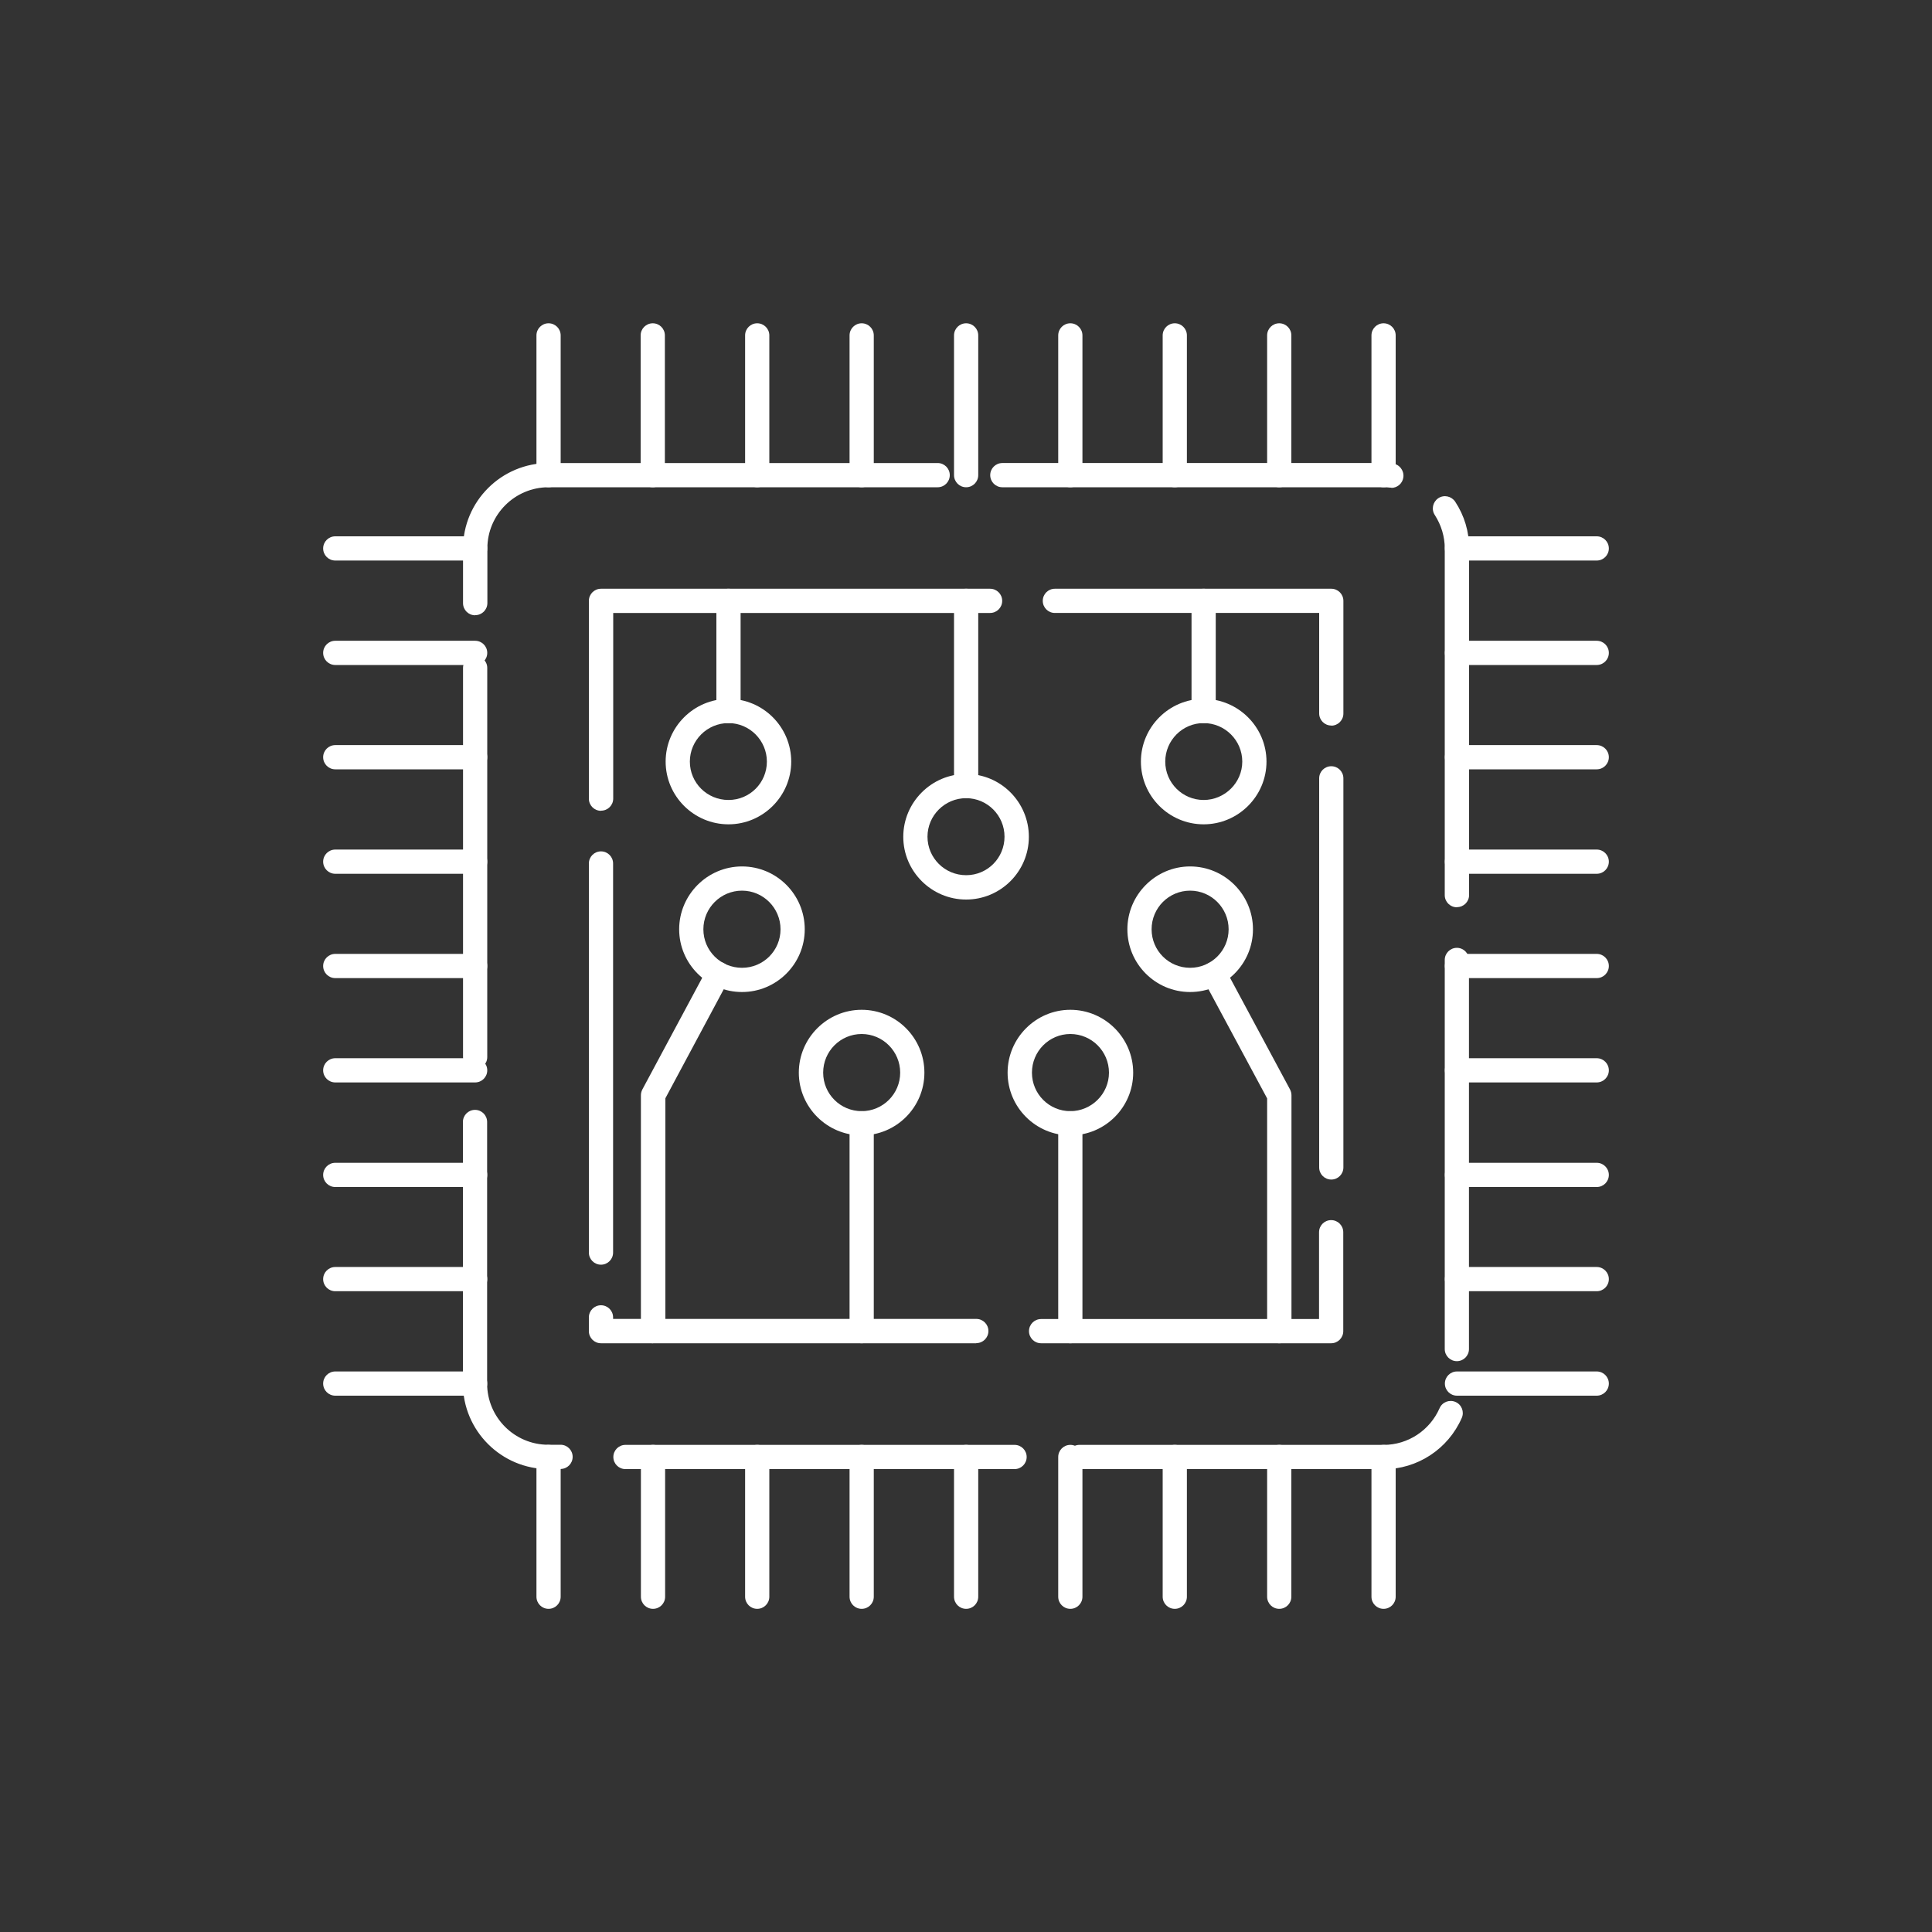 <?xml version="1.0" encoding="UTF-8"?>
<svg id="Capa_1" data-name="Capa 1" xmlns="http://www.w3.org/2000/svg" viewBox="0 0 150 150">
  <rect x="0" y="0" width="150" height="150" fill="#333333" stroke="none"/>
  <defs>
    <style>
      .cls-1 {
        fill: #fff;
      }
    </style>
  </defs>
  <path class="cls-1" d="M107.43,114.06h-23.62c-.52,0-.94-.42-.94-.94s.42-.94.94-.94h23.62c1.88,0,3.58-1.12,4.34-2.85.21-.48.77-.69,1.24-.48.48.21.69.77.48,1.24-1.06,2.42-3.45,3.98-6.07,3.98ZM78.77,114.06h-30.21c-.52,0-.94-.42-.94-.94s.42-.94.94-.94h30.21c.52,0,.94.42.94.94s-.42.94-.94.94ZM43.53,114.06h-.95c-3.66,0-6.64-2.98-6.64-6.64v-20.31c0-.52.42-.94.94-.94s.94.42.94.94v20.31c0,2.62,2.13,4.75,4.75,4.75h.95c.52,0,.94.42.94.94s-.42.94-.94.94ZM113.11,105.68c-.52,0-.94-.42-.94-.94v-30.21c0-.52.42-.94.94-.94s.94.42.94.94v30.21c0,.52-.42.94-.94.94ZM36.89,83.01c-.52,0-.94-.42-.94-.94v-30.21c0-.52.42-.94.94-.94s.94.42.94.94v30.21c0,.52-.42.94-.94.94ZM113.11,70.44c-.52,0-.94-.42-.94-.94v-26.92c0-.92-.27-1.81-.77-2.59-.29-.44-.16-1.02.27-1.31.44-.29,1.02-.16,1.31.27.71,1.08,1.09,2.33,1.08,3.62v26.92c0,.52-.42.94-.94.94ZM36.89,47.77c-.52,0-.94-.42-.94-.94v-4.25c0-3.66,2.98-6.63,6.64-6.63h30.21c.52,0,.94.42.94.94s-.42.94-.94.94h-30.21c-2.62,0-4.75,2.13-4.75,4.74v4.25c0,.52-.42.94-.94.94ZM108.03,37.86s-.07,0-.1,0c-.17-.02-.34-.03-.51-.03h-29.6c-.52,0-.94-.42-.94-.94s.42-.94.94-.94h29.6c.24,0,.47.01.7.04.52.05.89.52.84,1.04-.05.49-.46.85-.94.85Z"/>
  <path class="cls-1" d="M103.36,104.29h-22.53c-.52,0-.94-.42-.94-.94s.42-.94.94-.94h21.58v-6.74c0-.52.42-.94.94-.94s.94.42.94.94v7.68c0,.52-.42.94-.94.94ZM75.8,104.29h-29.14c-.52,0-.94-.42-.94-.94v-1.07c0-.52.42-.94.94-.94s.94.42.94.94v.12h28.2c.52,0,.94.42.94.94s-.42.94-.94.94ZM46.66,98.19c-.52,0-.94-.42-.94-.94v-30.21c0-.52.42-.94.94-.94s.94.42.94.94v30.21c0,.52-.42.94-.94.94ZM103.36,91.58c-.52,0-.94-.42-.94-.94v-30.21c0-.52.42-.94.94-.94s.94.42.94.94v30.21c0,.52-.42.94-.94.94ZM46.66,62.95c-.52,0-.94-.42-.94-.94v-15.36c0-.52.42-.94.94-.94h30.21c.52,0,.94.42.94.94s-.42.94-.94.94h-29.26v14.41c0,.52-.42.94-.94.94ZM103.36,56.33c-.52,0-.94-.42-.94-.94v-7.8h-20.52c-.52,0-.94-.42-.94-.94s.42-.94.94-.94h21.46c.52,0,.94.42.94.94v8.75c0,.52-.42.94-.94.94Z"/>
  <path class="cls-1" d="M42.59,37.83c-.52,0-.94-.42-.94-.94v-10.85c0-.52.42-.94.94-.94s.94.42.94.94v10.85c0,.52-.42.94-.94.94Z"/>
  <path class="cls-1" d="M123.97,43.52h-10.85c-.52,0-.94-.42-.94-.94s.42-.94.94-.94h10.85c.52,0,.94.42.94.94s-.42.94-.94.94Z"/>
  <path class="cls-1" d="M107.42,124.91c-.52,0-.94-.42-.94-.94v-10.85c0-.52.42-.94.94-.94s.94.42.94.94v10.85c0,.52-.42.94-.94.94Z"/>
  <path class="cls-1" d="M50.68,37.83c-.52,0-.94-.42-.94-.94v-10.85c0-.52.42-.94.94-.94s.94.42.94.94v10.85c0,.52-.42.94-.94.94Z"/>
  <path class="cls-1" d="M123.97,51.63h-10.85c-.52,0-.94-.42-.94-.94s.42-.94.94-.94h10.85c.52,0,.94.42.94.94s-.42.94-.94.94Z"/>
  <path class="cls-1" d="M99.32,124.91c-.52,0-.94-.42-.94-.94v-10.85c0-.52.42-.94.94-.94s.94.42.94.94v10.85c0,.52-.42.94-.94.94Z"/>
  <path class="cls-1" d="M58.79,37.83c-.52,0-.94-.42-.94-.94v-10.85c0-.52.42-.94.94-.94s.94.42.94.94v10.85c0,.52-.42.94-.94.94Z"/>
  <path class="cls-1" d="M123.97,59.73h-10.85c-.52,0-.94-.42-.94-.94s.42-.94.94-.94h10.85c.52,0,.94.42.94.94s-.42.94-.94.94Z"/>
  <path class="cls-1" d="M91.21,124.91c-.52,0-.94-.42-.94-.94v-10.85c0-.52.42-.94.94-.94s.94.42.94.94v10.85c0,.52-.42.94-.94.94Z"/>
  <path class="cls-1" d="M66.9,37.83c-.52,0-.94-.42-.94-.94v-10.85c0-.52.42-.94.94-.94s.94.42.94.94v10.85c0,.52-.42.94-.94.94Z"/>
  <path class="cls-1" d="M123.97,67.84h-10.85c-.52,0-.94-.42-.94-.94s.42-.94.94-.94h10.85c.52,0,.94.42.94.94s-.42.94-.94.94Z"/>
  <path class="cls-1" d="M83.1,124.91c-.52,0-.94-.42-.94-.94v-10.85c0-.52.42-.94.94-.94s.94.42.94.94v10.85c0,.52-.42.94-.94.94Z"/>
  <path class="cls-1" d="M75.01,37.83c-.52,0-.94-.42-.94-.94v-10.85c0-.52.42-.94.94-.94s.94.42.94.94v10.85c0,.52-.42.94-.94.94Z"/>
  <path class="cls-1" d="M123.97,75.94h-10.85c-.52,0-.94-.42-.94-.94s.42-.94.94-.94h10.85c.52,0,.94.42.94.94s-.42.94-.94.94Z"/>
  <path class="cls-1" d="M75.01,124.91c-.52,0-.94-.42-.94-.94v-10.85c0-.52.42-.94.94-.94s.94.42.94.94v10.85c0,.52-.42.94-.94.94Z"/>
  <path class="cls-1" d="M83.1,37.83c-.52,0-.94-.42-.94-.94v-10.85c0-.52.42-.94.94-.94s.94.42.94.94v10.85c0,.52-.42.94-.94.94Z"/>
  <path class="cls-1" d="M123.97,84.04h-10.85c-.52,0-.94-.42-.94-.94s.42-.94.94-.94h10.85c.52,0,.94.42.94.94s-.42.94-.94.94Z"/>
  <path class="cls-1" d="M66.9,124.91c-.52,0-.94-.42-.94-.94v-10.85c0-.52.42-.94.94-.94s.94.42.94.94v10.85c0,.52-.42.94-.94.94Z"/>
  <path class="cls-1" d="M91.21,37.83c-.52,0-.94-.42-.94-.94v-10.85c0-.52.42-.94.94-.94s.94.42.94.94v10.85c0,.52-.42.94-.94.94Z"/>
  <path class="cls-1" d="M123.97,92.16h-10.85c-.52,0-.94-.42-.94-.94s.42-.94.94-.94h10.85c.52,0,.94.42.94.94s-.42.94-.94.94Z"/>
  <path class="cls-1" d="M58.79,124.91c-.52,0-.94-.42-.94-.94v-10.85c0-.52.42-.94.94-.94s.94.42.94.94v10.85c0,.52-.42.94-.94.94Z"/>
  <path class="cls-1" d="M99.32,37.83c-.52,0-.94-.42-.94-.94v-10.85c0-.52.42-.94.94-.94s.94.42.94.94v10.85c0,.52-.42.94-.94.94Z"/>
  <path class="cls-1" d="M123.97,100.25h-10.85c-.52,0-.94-.42-.94-.94s.42-.94.94-.94h10.85c.52,0,.94.42.94.94s-.42.94-.94.94Z"/>
  <path class="cls-1" d="M50.7,124.91c-.52,0-.94-.42-.94-.94v-10.85c0-.52.42-.94.94-.94s.94.42.94.94v10.85c0,.52-.42.94-.94.94Z"/>
  <path class="cls-1" d="M107.42,37.83c-.52,0-.94-.42-.94-.94v-10.85c0-.52.42-.94.94-.94s.94.42.94.94v10.85c0,.52-.42.94-.94.94Z"/>
  <path class="cls-1" d="M123.97,108.36h-10.85c-.52,0-.94-.42-.94-.94s.42-.94.94-.94h10.85c.52,0,.94.42.94.94s-.42.94-.94.94Z"/>
  <path class="cls-1" d="M42.59,124.91c-.52,0-.94-.42-.94-.94v-10.85c0-.52.42-.94.94-.94s.94.42.94.94v10.85c0,.52-.42.94-.94.94Z"/>
  <path class="cls-1" d="M36.89,108.36h-10.86c-.52,0-.94-.42-.94-.94s.42-.94.94-.94h10.86c.52,0,.94.42.94.94s-.42.94-.94.94Z"/>
  <path class="cls-1" d="M36.89,100.25h-10.86c-.52,0-.94-.42-.94-.94s.42-.94.94-.94h10.86c.52,0,.94.42.94.94s-.42.94-.94.94Z"/>
  <path class="cls-1" d="M36.89,92.16h-10.86c-.52,0-.94-.42-.94-.94s.42-.94.94-.94h10.86c.52,0,.94.42.94.94s-.42.94-.94.94Z"/>
  <path class="cls-1" d="M36.89,84.04h-10.86c-.52,0-.94-.42-.94-.94s.42-.94.94-.94h10.86c.52,0,.94.42.94.94s-.42.94-.94.94Z"/>
  <path class="cls-1" d="M36.89,75.94h-10.86c-.52,0-.94-.42-.94-.94s.42-.94.94-.94h10.86c.52,0,.94.42.94.94s-.42.94-.94.94Z"/>
  <path class="cls-1" d="M36.89,67.84h-10.86c-.52,0-.94-.42-.94-.94s.42-.94.94-.94h10.86c.52,0,.94.42.94.94s-.42.94-.94.94Z"/>
  <path class="cls-1" d="M36.89,59.73h-10.86c-.52,0-.94-.42-.94-.94s.42-.94.94-.94h10.86c.52,0,.94.42.94.94s-.42.94-.94.94Z"/>
  <path class="cls-1" d="M36.89,51.63h-10.86c-.52,0-.94-.42-.94-.94s.42-.94.94-.94h10.86c.52,0,.94.42.94.94s-.42.94-.94.94Z"/>
  <path class="cls-1" d="M36.89,43.52h-10.86c-.52,0-.94-.42-.94-.94s.42-.94.94-.94h10.86c.52,0,.94.42.94.94s-.42.94-.94.94Z"/>
  <path class="cls-1" d="M93.45,56.14c-.52,0-.94-.42-.94-.94v-8.55c0-.52.42-.94.94-.94s.94.42.94.94v8.55c0,.52-.42.94-.94.94Z"/>
  <path class="cls-1" d="M75.01,61.97c-.52,0-.94-.42-.94-.94v-14.38c0-.52.42-.94.94-.94s.94.42.94.94v14.38c0,.52-.42.94-.94.94Z"/>
  <path class="cls-1" d="M66.9,104.29c-.52,0-.94-.42-.94-.94v-16.14c0-.52.42-.94.94-.94s.94.42.94.94v16.14c0,.52-.42.94-.94.94Z"/>
  <path class="cls-1" d="M83.1,104.29c-.52,0-.94-.42-.94-.94v-16.14c0-.52.42-.94.94-.94s.94.42.94.94v16.14c0,.52-.42.94-.94.94Z"/>
  <path class="cls-1" d="M50.7,104.29c-.52,0-.94-.42-.94-.94v-18.31c0-.16.04-.31.11-.45l5.05-9.42c.24-.46.81-.63,1.28-.39.46.25.63.82.39,1.28l-4.93,9.21v18.07c0,.52-.42.94-.94.94Z"/>
  <path class="cls-1" d="M99.32,104.29c-.52,0-.94-.42-.94-.94v-18.07l-4.95-9.21c-.25-.46-.07-1.03.39-1.28.46-.25,1.03-.07,1.28.38l5.06,9.42c.07.14.11.29.11.45v18.31c0,.52-.42.94-.94.94Z"/>
  <path class="cls-1" d="M75.01,69.84c-2.69,0-4.88-2.19-4.88-4.87s2.19-4.88,4.88-4.88,4.87,2.19,4.87,4.88-2.19,4.87-4.87,4.87ZM75.01,61.97c-1.65,0-3,1.34-3,2.99s1.34,2.99,3,2.99,2.98-1.34,2.98-2.99-1.34-2.99-2.98-2.99Z"/>
  <path class="cls-1" d="M56.56,64c-2.69,0-4.88-2.19-4.88-4.87s2.19-4.87,4.88-4.87,4.87,2.19,4.87,4.87-2.19,4.87-4.87,4.87ZM56.56,56.14c-1.65,0-3,1.34-3,2.99s1.34,2.98,3,2.98,2.98-1.34,2.98-2.98-1.34-2.99-2.98-2.99Z"/>
  <path class="cls-1" d="M93.45,64c-2.69,0-4.87-2.19-4.87-4.87s2.19-4.87,4.87-4.87,4.88,2.19,4.88,4.87-2.19,4.87-4.88,4.87ZM93.45,56.14c-1.64,0-2.98,1.34-2.98,2.99s1.34,2.98,2.98,2.98,3-1.34,3-2.98-1.34-2.99-3-2.99Z"/>
  <path class="cls-1" d="M83.1,88.15c-2.69,0-4.87-2.19-4.87-4.87s2.19-4.88,4.87-4.88,4.88,2.19,4.88,4.88-2.19,4.87-4.88,4.87ZM83.1,80.28c-1.64,0-2.98,1.34-2.98,3s1.34,2.99,2.98,2.99,3-1.34,3-2.99-1.34-3-3-3Z"/>
  <path class="cls-1" d="M57.61,77.02c-2.69,0-4.88-2.19-4.88-4.87s2.19-4.88,4.88-4.88,4.87,2.19,4.87,4.88-2.19,4.87-4.87,4.87ZM57.61,69.15c-1.65,0-3,1.34-3,3s1.34,2.99,3,2.99,2.99-1.34,2.99-2.99-1.34-3-2.99-3Z"/>
  <path class="cls-1" d="M92.4,77.02c-2.69,0-4.87-2.19-4.87-4.87s2.19-4.88,4.87-4.88,4.88,2.19,4.88,4.88-2.19,4.87-4.88,4.87ZM92.4,69.15c-1.65,0-2.99,1.34-2.99,3s1.34,2.99,2.99,2.99,2.99-1.34,2.99-2.99-1.34-3-2.99-3Z"/>
  <path class="cls-1" d="M66.9,88.15c-2.69,0-4.88-2.19-4.88-4.87s2.19-4.88,4.88-4.88,4.87,2.19,4.87,4.88-2.19,4.87-4.87,4.87ZM66.9,80.28c-1.65,0-2.99,1.34-2.99,3s1.34,2.99,2.99,2.99,2.99-1.34,2.99-2.99-1.34-3-2.99-3Z"/>
  <path class="cls-1" d="M56.56,56.14c-.52,0-.94-.42-.94-.94v-8.55c0-.52.42-.94.94-.94s.94.42.94.94v8.55c0,.52-.42.94-.94.94Z"/>
</svg>
